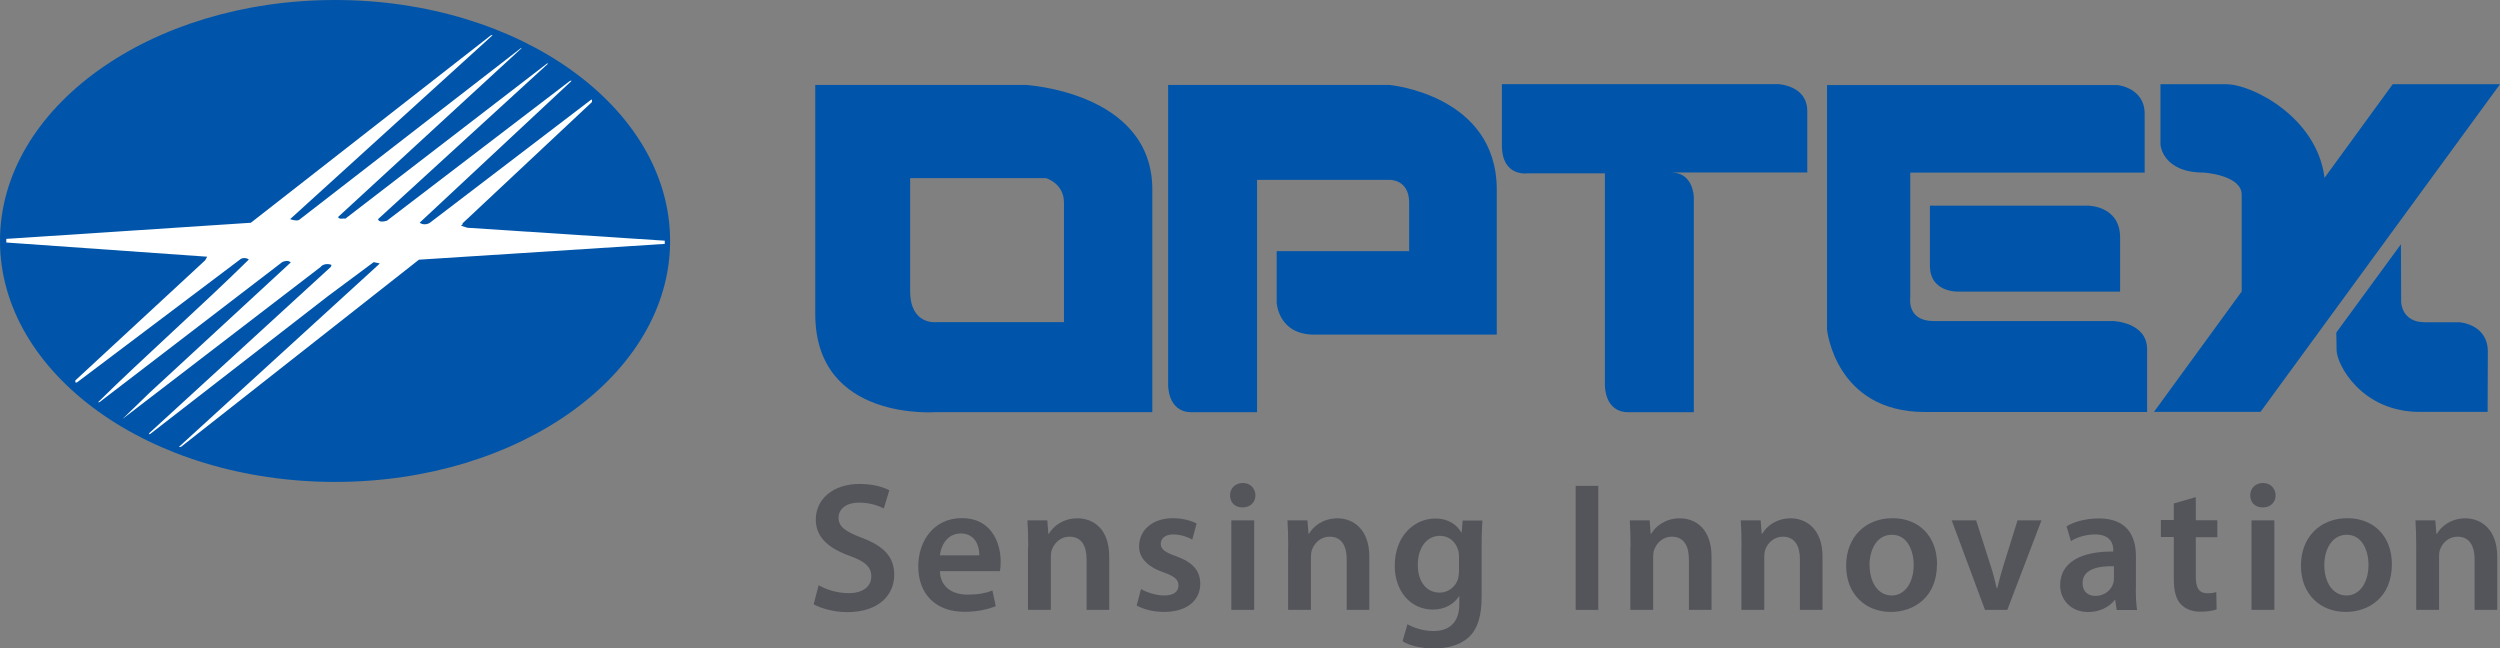 <?xml version="1.0" encoding="UTF-8"?>
<svg id="a" data-name="Layer 1" xmlns="http://www.w3.org/2000/svg" viewBox="0 0 234.22 60.75">
  <rect x="0" y="0" width="234.22" height="60.75" fill="#808080" stroke="none"/>
  <defs>
    <style>
      .b {
        fill: #05a;
      }

      .c {
        fill: #fff;
      }

      .d {
        fill: #53555a;
      }
    </style>
  </defs>
  <g>
    <g>
      <path class="b" d="m62.78,22.57c0,12.47-14.05,22.58-31.39,22.58S0,35.05,0,22.57,14.05,0,31.39,0s31.39,10.11,31.39,22.57"/>
      <path class="c" d="m27.18,20.53c.23.08.6.18.83.08L48.8,4.51h.07l-17.12,15.75-.08.08c.15.27.45.08.68.15l18.9-14.54h.11l-15.94,14.58c.07.34.57.22.83.15l17.16-13.11h.15l-14.24,13.29c.27.23.76.19,1.02-.04l15.04-11.48h.08v.22l-12.12,11.36c.04.12-.08.15-.15.23l.61.19,18.48,1.21v.3l-23.03,1.48-22.3,17.54h-.19l18.67-17.04.15-.15-.57-.12-4.28,3.18-16.7,12.95-.08-.08,17.04-15.6.07-.19c-.34-.15-.83-.08-1.02.19l-18.56,14.24,2.54-2.46,13.22-12.2c-.19-.22-.57-.15-.79-.04l-17.04,13.06c-.07.08-.15.08-.23.08,4.43-4.36,9.54-8.86,14.13-13.37-.19-.19-.64-.19-.83,0l-15.27,11.51h-.15v-.19l12.16-11.25.19-.34L.59,22.72v-.34l22.91-1.51L46,3.3h.15l-18.97,17.23"/>
    </g>
    <path class="b" d="m123.12,31.35h17.11v-13.58c0-8.89-10.04-9.81-10.04-9.81h-20.75v28.06s-.09,2.6,2.2,2.6h6.13v-21.77h12.37s1.88-.11,1.88,2.15v4.53h-12.41v4.82s.13,3,3.51,3"/>
    <path class="b" d="m201.16,38.59v-5.87c0-2.53-3.16-2.64-3.16-2.64h-16.84c-2.53,0-2.19-2.18-2.19-2.18v-11.73h21.96v-5.52c0-2.42-2.53-2.68-2.53-2.68h-27.23v22.92s.78,7.71,9.17,7.71h20.81"/>
    <path class="b" d="m156.57,16.16c2.11,0,2.12,2.33,2.12,2.33v20.13h-6.13c-2.3,0-2.2-2.6-2.2-2.6v-19.78h-7.25s-2.4.36-2.4-2.61v-5.75h25.84s2.77.08,2.77,2.53v5.75h-12.72"/>
    <path class="b" d="m96,7.96h-19.62v21.46c0,10.12,11.35,9.19,11.35,9.19h20.23v-20.85c0-9.2-11.96-9.81-11.96-9.81m3.68,22.23h-11.96s-2.45.31-2.45-2.91v-10.58h12.72s1.69.46,1.69,2.3v11.19Z"/>
    <path class="b" d="m180.81,19.27v5.63c0,2.53,2.65,2.42,2.65,2.42h15.17v-5.06c0-2.99-2.99-2.99-2.99-2.99h-14.83"/>
    <path class="b" d="m224.17,7.89l-6.39,8.77c-.7-5.69-6.81-8.77-9.2-8.77h-6.17v5.67s.17,2.61,4.07,2.61c0,0,3.54.23,3.54,2.07v9.07l-8.22,11.28h9.98l22.44-30.7h-10.04"/>
    <path class="b" d="m233.07,38.59h-6.37c-5.46,0-7.79-4.46-7.79-5.79,0-.62-.03-1.64-.03-1.64l6.06-8.28.02,5.39s0,1.92,2.22,1.92h3.22s2.68.15,2.68,2.76l-.02,5.64"/>
  </g>
  <g>
    <path class="d" d="m76.7,54.83c.69.4,1.72.74,2.81.74,1.36,0,2.12-.63,2.12-1.58,0-.88-.59-1.4-2.07-1.93-1.91-.69-3.13-1.71-3.13-3.38,0-1.9,1.59-3.34,4.1-3.34,1.26,0,2.19.28,2.79.59l-.52,1.71c-.41-.22-1.22-.55-2.31-.55-1.35,0-1.93.72-1.93,1.4,0,.89.67,1.31,2.22,1.91,2.02.76,3,1.78,3,3.45,0,1.86-1.41,3.5-4.41,3.5-1.22,0-2.5-.36-3.14-.74l.46-1.76"/>
    <path class="d" d="m88.06,53.54c.05,1.52,1.24,2.17,2.59,2.17.98,0,1.69-.14,2.33-.38l.31,1.46c-.72.29-1.72.53-2.93.53-2.73,0-4.33-1.69-4.33-4.26,0-2.33,1.41-4.52,4.1-4.52s3.62,2.24,3.62,4.08c0,.4-.03.71-.07.89h-5.62m3.69-1.48c.02-.78-.33-2.05-1.74-2.05-1.31,0-1.86,1.19-1.95,2.05h3.69Z"/>
    <path class="d" d="m96.33,51.25c0-.96-.02-1.78-.07-2.5h1.86l.1,1.26h.05c.36-.65,1.28-1.45,2.67-1.45,1.47,0,2.98.95,2.98,3.6v4.98h-2.12v-4.74c0-1.21-.45-2.12-1.6-2.12-.85,0-1.43.6-1.66,1.24-.07.19-.09.45-.09.69v4.93h-2.14v-5.89"/>
    <path class="d" d="m106.91,55.19c.48.29,1.4.6,2.15.6.93,0,1.35-.38,1.35-.93s-.35-.86-1.38-1.23c-1.64-.56-2.33-1.46-2.31-2.45,0-1.48,1.22-2.63,3.17-2.63.93,0,1.74.24,2.22.5l-.41,1.5c-.36-.21-1.04-.48-1.78-.48s-1.17.36-1.17.88.4.79,1.46,1.17c1.52.55,2.23,1.33,2.24,2.57,0,1.52-1.19,2.64-3.41,2.64-1.02,0-1.93-.26-2.55-.6l.41-1.54"/>
    <path class="d" d="m117.62,46.4c0,.64-.46,1.14-1.21,1.14s-1.17-.5-1.17-1.14.48-1.15,1.19-1.15,1.17.5,1.19,1.15m-2.26,10.74v-8.39h2.14v8.39h-2.14Z"/>
    <path class="d" d="m120.69,51.25c0-.96-.02-1.78-.07-2.5h1.87l.1,1.26h.05c.36-.65,1.27-1.45,2.67-1.45s2.98.95,2.98,3.6v4.98h-2.12v-4.74c0-1.21-.45-2.12-1.6-2.12-.85,0-1.43.6-1.66,1.24-.07.19-.09.45-.09.69v4.93h-2.14v-5.89"/>
    <path class="d" d="m138.81,55.92c0,1.76-.36,3.02-1.24,3.81-.88.78-2.09,1.02-3.24,1.02-1.07,0-2.21-.22-2.93-.67l.46-1.6c.53.31,1.43.64,2.45.64,1.38,0,2.41-.72,2.41-2.53v-.72h-.03c-.49.74-1.34,1.24-2.45,1.24-2.08,0-3.57-1.72-3.57-4.1,0-2.76,1.79-4.43,3.81-4.43,1.27,0,2.03.62,2.43,1.31h.03l.09-1.12h1.85c-.03.57-.07,1.26-.07,2.41v4.76m-2.12-3.81c0-.19-.02-.4-.07-.57-.23-.78-.83-1.36-1.72-1.36-1.19,0-2.07,1.04-2.07,2.74,0,1.43.72,2.58,2.05,2.58.79,0,1.48-.52,1.72-1.28.05-.22.09-.52.09-.76v-1.36Z"/>
    <rect class="d" x="147.62" y="45.52" width="2.12" height="11.62"/>
    <path class="d" d="m152.76,51.25c0-.96-.02-1.78-.07-2.5h1.86l.1,1.26h.05c.36-.65,1.28-1.45,2.67-1.45,1.46,0,2.98.95,2.98,3.6v4.98h-2.12v-4.74c0-1.21-.45-2.12-1.6-2.12-.85,0-1.43.6-1.66,1.24-.07.19-.09.45-.09.69v4.93h-2.14v-5.89"/>
    <path class="d" d="m163.16,51.25c0-.96-.02-1.78-.07-2.5h1.86l.1,1.26h.05c.36-.65,1.27-1.45,2.67-1.45s2.98.95,2.98,3.6v4.98h-2.12v-4.74c0-1.21-.45-2.12-1.6-2.12-.84,0-1.43.6-1.65,1.24-.07.19-.09.45-.09.69v4.93h-2.14v-5.89"/>
    <path class="d" d="m181.47,52.87c0,3.09-2.17,4.46-4.31,4.46-2.37,0-4.2-1.64-4.2-4.33s1.81-4.45,4.35-4.45,4.17,1.76,4.17,4.31m-6.32.08c0,1.62.79,2.85,2.08,2.85,1.21,0,2.05-1.19,2.05-2.88,0-1.31-.59-2.81-2.04-2.81s-2.1,1.45-2.1,2.84Z"/>
    <path class="d" d="m185.14,48.75l1.36,4.26c.24.74.41,1.41.57,2.1h.05c.16-.69.34-1.34.57-2.1l1.33-4.26h2.24l-3.2,8.39h-2.09l-3.12-8.39h2.29"/>
    <path class="d" d="m200.1,55.13c0,.76.03,1.5.12,2.02h-1.91l-.14-.93h-.05c-.52.65-1.4,1.12-2.48,1.12-1.68,0-2.63-1.22-2.63-2.5,0-2.12,1.88-3.19,4.98-3.17v-.14c0-.55-.23-1.46-1.71-1.46-.83,0-1.69.26-2.26.62l-.41-1.38c.62-.38,1.7-.74,3.03-.74,2.69,0,3.47,1.71,3.47,3.53v3.03m-2.07-2.08c-1.5-.04-2.93.29-2.93,1.57,0,.83.53,1.21,1.21,1.21.85,0,1.47-.55,1.66-1.16.05-.15.07-.33.07-.47v-1.15Z"/>
    <path class="d" d="m205.72,46.59v2.15h2.02v1.59h-2.02v3.7c0,1.02.28,1.55,1.09,1.55.4,0,.59-.04.83-.11l.03,1.62c-.31.12-.86.22-1.53.22-.78,0-1.43-.28-1.83-.71-.45-.48-.65-1.24-.65-2.35v-3.94h-1.21v-1.59h1.21v-1.55l2.07-.6"/>
    <path class="d" d="m213.2,46.4c0,.64-.46,1.14-1.21,1.14s-1.17-.5-1.17-1.14.48-1.15,1.19-1.15,1.17.5,1.19,1.15m-2.26,10.74v-8.39h2.14v8.39h-2.14Z"/>
    <path class="d" d="m224.09,52.87c0,3.09-2.17,4.46-4.31,4.46-2.38,0-4.21-1.64-4.21-4.33s1.81-4.45,4.35-4.45,4.17,1.76,4.17,4.31m-6.33.08c0,1.62.79,2.85,2.09,2.85,1.21,0,2.05-1.19,2.05-2.88,0-1.31-.59-2.81-2.03-2.81s-2.11,1.45-2.11,2.84Z"/>
    <path class="d" d="m226.37,51.25c0-.96-.02-1.78-.07-2.5h1.86l.1,1.26h.05c.36-.65,1.28-1.45,2.67-1.45s2.98.95,2.98,3.6v4.98h-2.12v-4.74c0-1.21-.45-2.12-1.6-2.12-.85,0-1.43.6-1.65,1.24-.07.19-.08.45-.08.69v4.93h-2.14v-5.89"/>
  </g>
</svg>